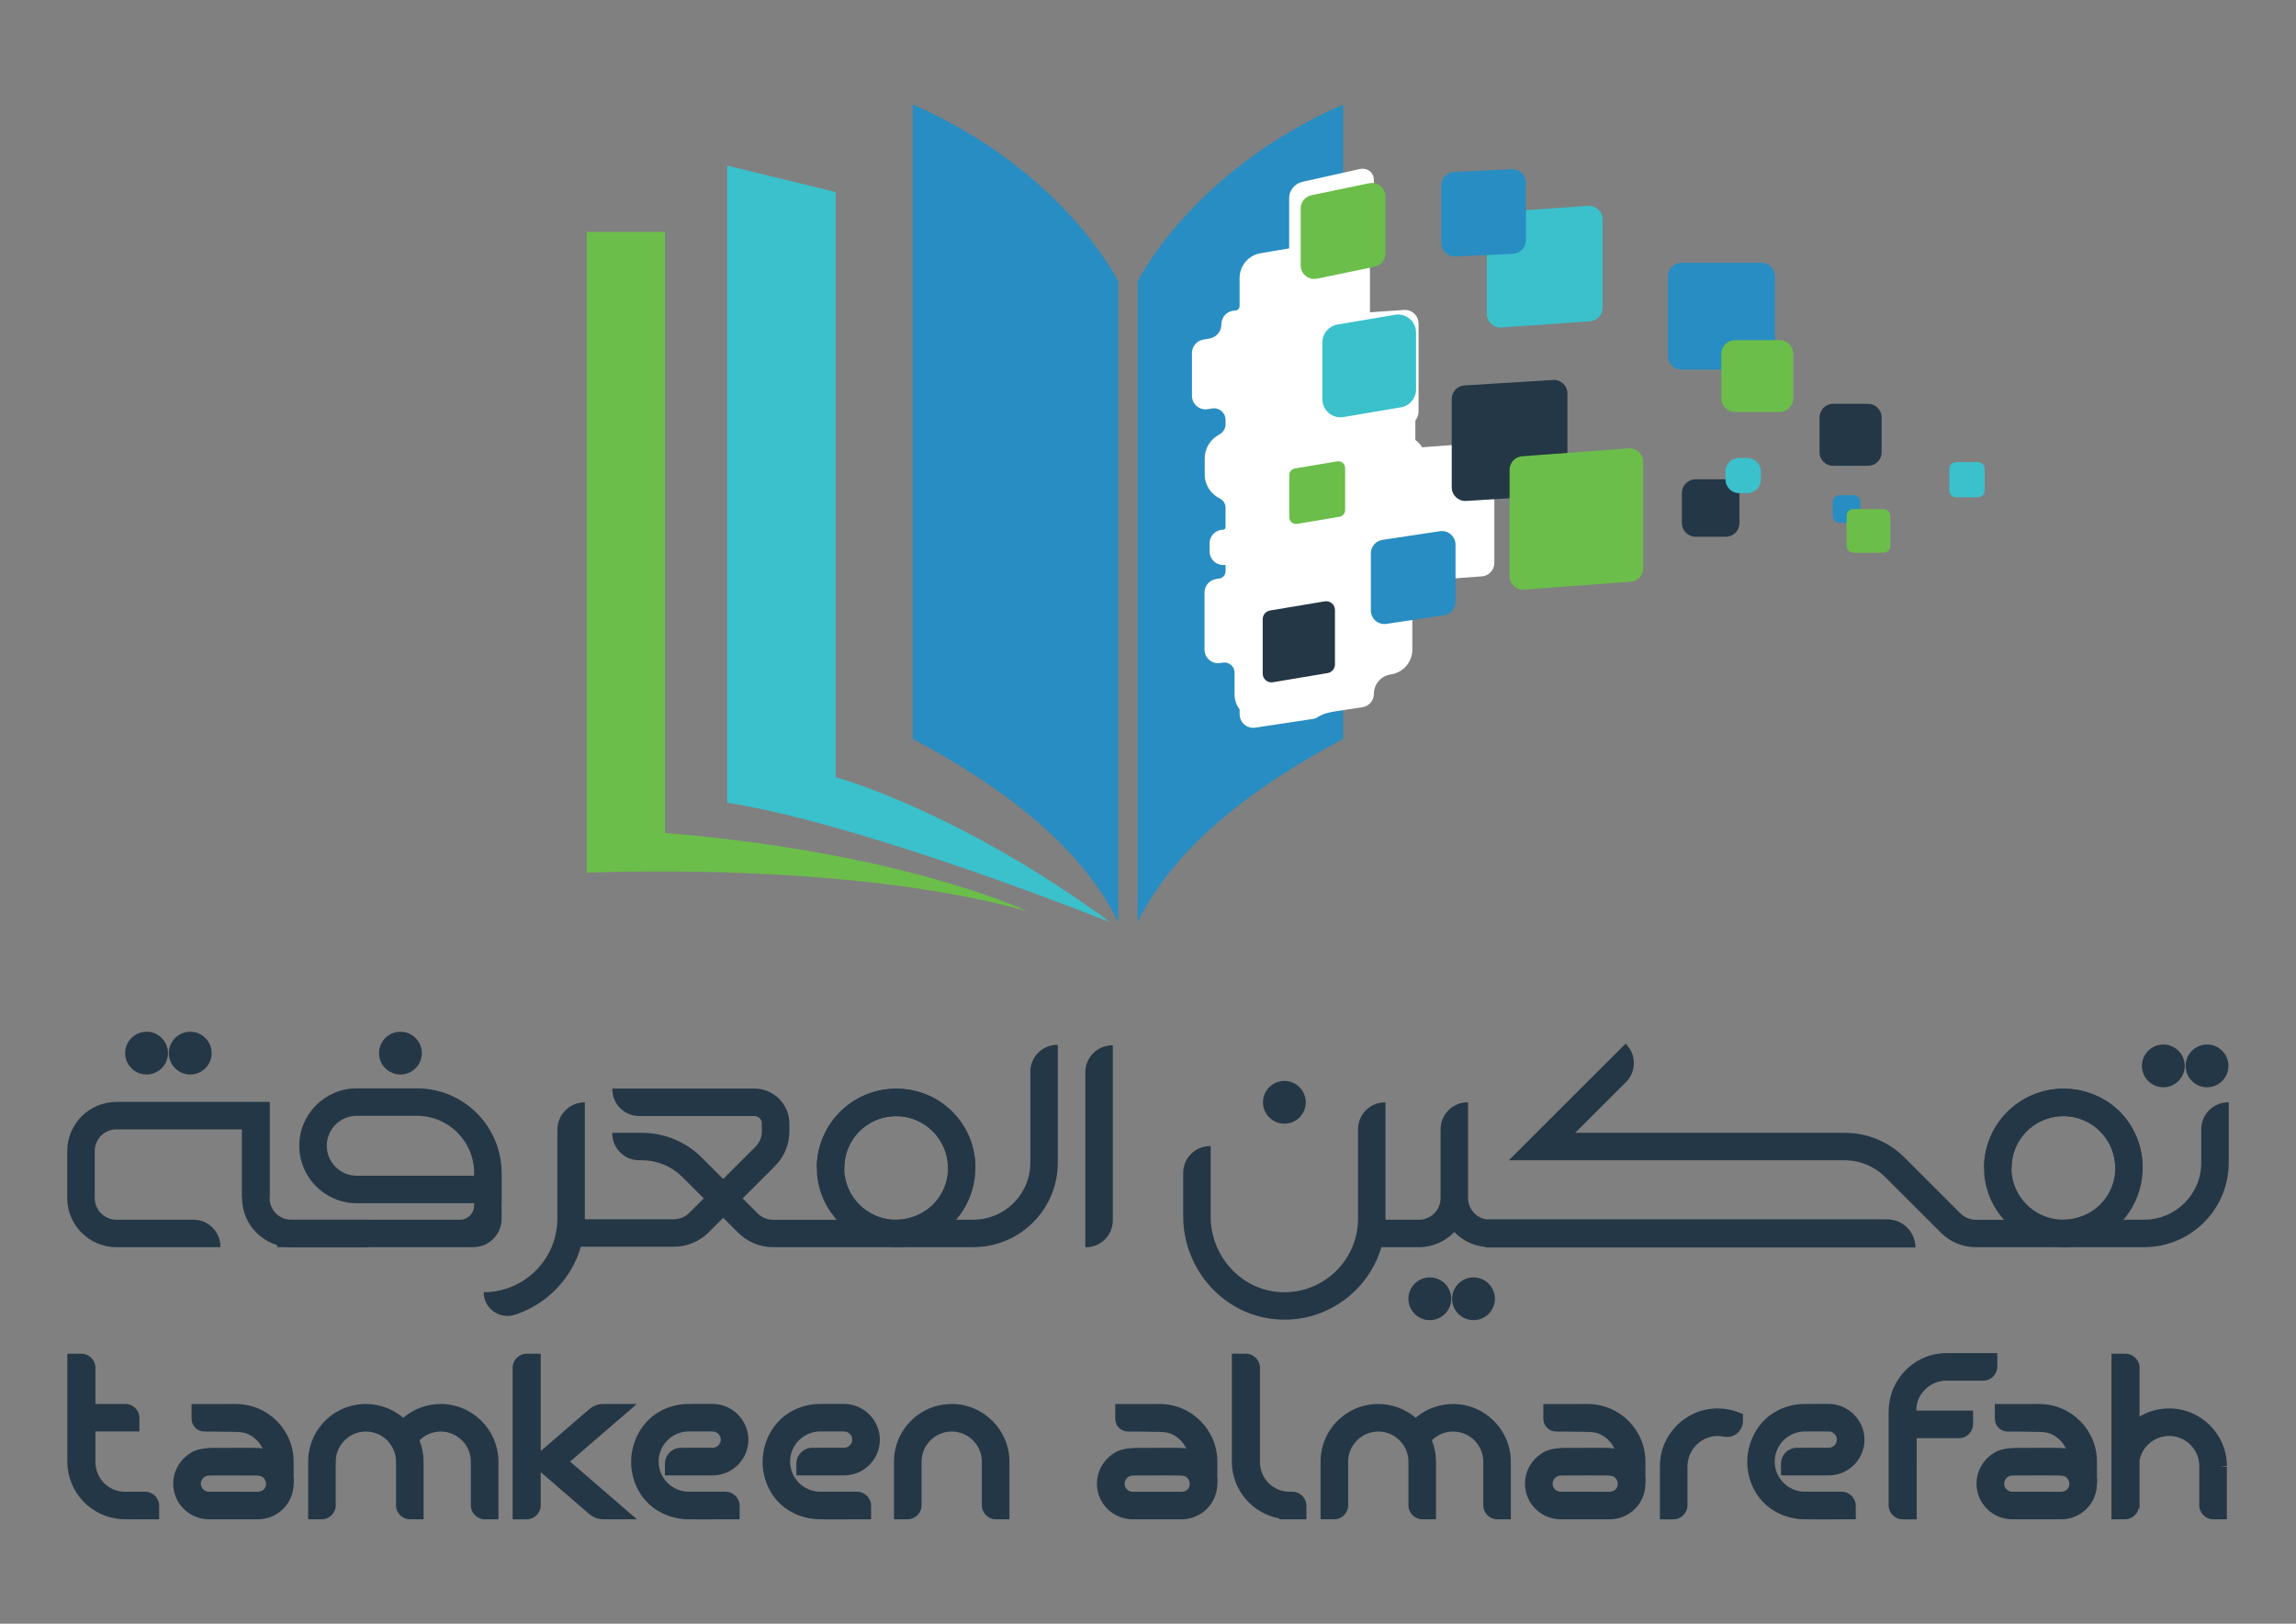 <?xml version="1.0" encoding="UTF-8"?>
<svg id="Layer_1" data-name="Layer 1" xmlns="http://www.w3.org/2000/svg" viewBox="0 0 841.89 595.28">
  <rect x="0" y="0" width="841.89" height="595.28" fill="#808080" stroke="none"/>
  <defs>
    <style>
      .cls-1 {
        fill: #6bbe4a;
      }

      .cls-2 {
        fill: #288dc2;
      }

      .cls-3 {
        fill: #fff;
      }

      .cls-4 {
        fill: #3ac1cc;
      }

      .cls-5 {
        fill: #243746;
      }
    </style>
  </defs>
  <path class="cls-2" d="M492.5,38.27v232.63c-33.58,17.85-62.01,39.79-75.35,67.22V103.17s19.62-40.35,75.35-64.9"/>
  <path class="cls-1" d="M243.82,85.01h-28.67v234.98s94.2-4.67,161.5,14.03c0,0-45.64-21.62-132.82-28.64V85.01Z"/>
  <path class="cls-4" d="M306.43,70.41v214.51s45.06,12.27,100.64,53.19c0,0-88.94-35.65-140.43-43.84V60.72l39.79,9.69Z"/>
  <path class="cls-2" d="M334.69,38.27v232.63c33.58,17.85,62.01,39.79,75.35,67.22V103.17s-19.62-40.35-75.35-64.9"/>
  <path class="cls-3" d="M542.6,162.4l-21.14,1.58c-.64-1.06-1.48-1.96-2.48-2.68v-7.17c.71-.86,1.17-1.93,1.17-3.13v-32.41c0-2.88-2.44-5.15-5.32-4.96l-12.5.86v-17.56c0-1.8-.56-3.43-1.43-4.83,1.69-1.1,2.86-3.02,2.86-5v-21.07c0-2.83-2.37-4.68-5.21-4.05l-21.1,4.71c-2.65.59-4.74,3.15-4.74,5.8v18.56l-10.51,1.79c-4.43.75-7.67,4.59-7.67,9.08v10.26c0,.94-.76,1.69-1.69,1.69-2.75,0-4.98,2.22-4.98,4.97s-1.89,4.86-4.47,5.3l-2.18.37c-2.39.41-4.14,2.48-4.14,4.9v15.7c0,3.08,2.77,5.42,5.81,4.9l1.56-.26c2.58-.44,4.94,1.55,4.94,4.16v1.66c0,1.66-1.01,3.06-2.47,3.84-3.07,1.66-5.16,4.89-5.16,8.63v5.9c0,3.86,2.23,7.18,5.47,8.79,1.29.64,2.16,1.89,2.16,3.33v7.26c0,.49-.4.89-.89.89-2.75,0-4.97,2.23-4.97,4.97v2.98c0,2.74,2.23,4.97,4.98,4.97h.89v2.28c0,1.35-.99,2.5-2.33,2.71l-1.15.17c-2.43.37-4.24,2.46-4.24,4.91v20.97c0,3.04,2.71,5.37,5.72,4.92l1.05-.16c2.23-.34,4.24,1.39,4.24,3.64v7.97c0,2.1.7,4.01,1.87,5.55v1.76c0,3.04,2.71,5.37,5.72,4.92l21.1-3.18c.69-.1,1.31-.35,1.86-.7,1.97-1.28,4.34-1.79,6.66-2.14l9.66-1.46c2.43-.37,4.23-2.45,4.23-4.91,0-3.5,2.53-6.49,5.98-7.08l.44-.07c4.43-.75,7.67-4.59,7.67-9.07v-24.95l25.48-1.9c2.6-.19,4.6-2.36,4.6-4.96v-38.98c0-2.89-2.46-5.17-5.35-4.96"/>
  <path class="cls-5" d="M570.07,181.64l-32.47,2.01c-2.86.18-5.28-2.1-5.28-4.96v-32.42c0-2.63,2.04-4.8,4.67-4.96l32.47-2.01c2.86-.18,5.28,2.09,5.28,4.96v32.42c0,2.63-2.05,4.8-4.67,4.96"/>
  <path class="cls-2" d="M645.83,135.52h-29.28c-2.75,0-4.98-2.22-4.98-4.97v-29.25c0-2.74,2.23-4.97,4.98-4.97h29.28c2.75,0,4.98,2.23,4.98,4.97v29.25c0,2.75-2.23,4.97-4.98,4.97"/>
  <path class="cls-4" d="M582.98,117.81l-32.47,2.24c-2.88.2-5.32-2.08-5.32-4.96v-32.41c0-2.61,2.03-4.78,4.64-4.96l32.47-2.24c2.88-.2,5.32,2.08,5.32,4.96v32.41c0,2.61-2.02,4.78-4.63,4.96"/>
  <path class="cls-1" d="M597.93,213.26l-39.05,2.91c-2.89.21-5.35-2.07-5.35-4.96v-38.98c0-2.6,2.01-4.76,4.6-4.95l39.05-2.91c2.89-.21,5.35,2.07,5.35,4.96v38.98c0,2.6-2.01,4.76-4.6,4.96"/>
  <path class="cls-4" d="M513.72,149.32l-21.1,3.58c-4.04.69-7.73-2.42-7.73-6.52v-20.88c0-3.22,2.33-5.98,5.51-6.52l21.1-3.58c4.04-.68,7.73,2.42,7.73,6.52v20.88c0,3.22-2.33,5.98-5.51,6.52"/>
  <path class="cls-1" d="M504.02,97.8l-21.1,4.37c-3.09.64-5.99-1.72-5.99-4.87v-20.87c0-2.36,1.66-4.39,3.97-4.87l21.1-4.37c3.09-.64,5.99,1.72,5.99,4.87v20.87c0,2.36-1.66,4.39-3.97,4.87"/>
  <path class="cls-2" d="M529.48,225.55l-21.1,3.18c-3.01.45-5.72-1.87-5.72-4.91v-20.97c0-2.46,1.8-4.55,4.23-4.92l21.1-3.18c3.01-.45,5.72,1.87,5.72,4.92v20.97c0,2.46-1.8,4.55-4.24,4.91"/>
  <path class="cls-5" d="M632.83,196.78h-11.13c-2.75,0-4.98-2.23-4.98-4.97v-11.12c0-2.74,2.23-4.97,4.98-4.97h11.13c2.75,0,4.98,2.22,4.98,4.97v11.12c0,2.74-2.23,4.97-4.98,4.97"/>
  <path class="cls-2" d="M554.78,93.04l-21.1.99c-2.84.13-5.21-2.13-5.21-4.97v-21.07c0-2.65,2.09-4.84,4.74-4.97l21.1-.99c2.84-.13,5.21,2.13,5.21,4.97v21.07c0,2.66-2.09,4.84-4.74,4.97"/>
  <path class="cls-1" d="M652.55,151.03h-16.39c-2.75,0-4.98-2.22-4.98-4.97v-16.38c0-2.74,2.23-4.97,4.98-4.97h16.39c2.75,0,4.98,2.23,4.98,4.97v16.38c0,2.74-2.23,4.97-4.98,4.97"/>
  <path class="cls-1" d="M491.14,189.46l-15.49,2.6c-1.52.26-2.9-.92-2.9-2.46v-15.41c0-1.22.88-2.25,2.08-2.45l15.49-2.6c1.52-.26,2.91.92,2.91,2.45v15.41c0,1.22-.88,2.25-2.08,2.46"/>
  <path class="cls-5" d="M486.81,246.76l-20.05,3.36c-1.97.33-3.76-1.19-3.76-3.18v-19.94c0-1.57,1.14-2.92,2.69-3.18l20.05-3.36c1.97-.33,3.76,1.19,3.76,3.18v19.94c0,1.57-1.14,2.92-2.69,3.18"/>
  <path class="cls-5" d="M684.97,170.77h-12.81c-2.75,0-4.97-2.23-4.97-4.97v-12.79c0-2.74,2.23-4.97,4.97-4.97h12.81c2.75,0,4.98,2.23,4.98,4.97v12.79c0,2.75-2.23,4.97-4.98,4.97"/>
  <path class="cls-2" d="M679.7,191.7h-5.2c-1.37,0-2.49-1.11-2.49-2.48v-5.2c0-1.37,1.11-2.49,2.49-2.49h5.2c1.37,0,2.49,1.11,2.49,2.49v5.2c0,1.37-1.11,2.48-2.49,2.48"/>
  <path class="cls-4" d="M640.68,180.8h-2.99c-2.75,0-4.98-2.22-4.98-4.97v-2.98c0-2.74,2.23-4.97,4.98-4.97h2.99c2.75,0,4.98,2.23,4.98,4.97v2.98c0,2.75-2.23,4.97-4.98,4.97"/>
  <path class="cls-4" d="M725.23,182.33h-7.96c-1.37,0-2.49-1.11-2.49-2.48v-7.95c0-1.37,1.11-2.49,2.49-2.49h7.96c1.37,0,2.49,1.11,2.49,2.49v7.95c0,1.37-1.11,2.48-2.49,2.48"/>
  <path class="cls-1" d="M690.66,202.64h-11.07c-1.37,0-2.49-1.11-2.49-2.48v-11.06c0-1.37,1.11-2.48,2.49-2.48h11.07c1.37,0,2.49,1.11,2.49,2.48v11.06c0,1.37-1.11,2.48-2.49,2.48"/>
  <path class="cls-5" d="M177.35,473.75h0c14.9,0,27.02-12.11,27.02-26.99v-32.57c0-5.56,4.51-10.06,10.08-10.06v42.63c0,16.46-10.79,30.44-25.68,35.26-5.63,1.82-11.41-2.36-11.41-8.27"/>
  <path class="cls-5" d="M80.83,457.23h-38.15c-9.95,0-18.02-8.06-18.02-18v-17.25c0-9.94,8.07-18,18.02-18h56.17v35.25h-10.08v-25.19h-46.09c-4.39,0-7.94,3.55-7.94,7.94v17.25c0,4.38,3.56,7.94,7.94,7.94h28.28c5.45,0,9.86,4.41,9.86,9.85v.21Z"/>
  <path class="cls-5" d="M134.97,457.23h-28.19c-9.93,0-18.02-8.07-18.02-18v-35.11h10.08v35.11c0,4.38,3.56,7.94,7.94,7.94h28.19v10.06Z"/>
  <path class="cls-5" d="M356.89,457.23h-27.46c-15.64,0-29.12-11.98-29.89-27.59-.82-16.68,12.52-30.52,29.05-30.52s29.08,13.03,29.08,29.05h-10.07c0-11.65-10.56-20.89-22.63-18.65-7.57,1.4-13.66,7.48-15.06,15.04-2.23,12.05,7.01,22.6,18.67,22.6h28.3c11.56,0,20.92-9.36,20.92-20.9v-33.36c0-5.44,4.42-9.85,9.86-9.85h.21v43.22c0,17.1-13.88,30.96-31,30.96"/>
  <path class="cls-5" d="M173.54,457.23h-71.94v-10.06h67.06c2.87,0,5.19-2.32,5.19-5.19v-11.48h10.07v16.35c0,5.73-4.65,10.37-10.38,10.37"/>
  <path class="cls-5" d="M328.59,457.23h-45.16c-4.78,0-9.36-1.9-12.74-5.27l-20.5-20.47c-3.92-3.92-9.25-6.12-14.79-6.12h-1.02c-5.45,0-9.87-4.41-9.87-9.85v-.21h10.88c8.22,0,16.11,3.26,21.92,9.07l20.5,20.47c1.49,1.49,3.51,2.33,5.62,2.33h44.53c5.6,0,11.08-2.18,14.81-6.35,3.71-4.15,5.37-9.53,4.67-15.13-1.11-8.81-8.55-15.81-17.43-16.45-5.23-.37-10.21,1.31-14.1,4.79-4.02,3.6-6.33,8.76-6.33,14.15h-10.08c0-8.25,3.53-16.14,9.68-21.65,6.15-5.5,14.42-8.14,22.69-7.22,13.37,1.48,24.14,12.23,25.61,25.58.91,8.26-1.72,16.52-7.23,22.66-5.51,6.15-13.41,9.67-21.67,9.67"/>
  <path class="cls-5" d="M130.82,409.07c-6.07,0-11,4.93-11,10.99s4.94,10.99,11,10.99h43.03v-1.08c0-11.52-9.39-20.9-20.93-20.9h-22.11ZM183.92,441.12h-53.11c-11.62,0-21.08-9.45-21.08-21.06s9.46-21.05,21.08-21.05h22.11c17.09,0,31,13.89,31,30.96v11.15Z"/>
  <path class="cls-5" d="M146.83,378.25c-4.33,0-7.85,3.52-7.85,7.84s3.52,7.84,7.85,7.84,7.85-3.52,7.85-7.84-3.52-7.84-7.85-7.84"/>
  <path class="cls-5" d="M53.74,378.25c-4.33,0-7.85,3.52-7.85,7.84s3.52,7.84,7.85,7.84,7.85-3.52,7.85-7.84-3.52-7.84-7.85-7.84"/>
  <path class="cls-5" d="M69.76,378.25c-4.33,0-7.85,3.52-7.85,7.84s3.52,7.84,7.85,7.84,7.85-3.52,7.85-7.84-3.52-7.84-7.85-7.84"/>
  <path class="cls-5" d="M247.1,457.06h-39.73v-10.06h39.73c2.11,0,4.13-.83,5.62-2.32l24.31-24.28c1.49-1.49,2.33-3.51,2.33-5.61v-2.88c0-1.52-1.23-2.75-2.75-2.75h-42.22c-5.45,0-9.86-4.41-9.86-9.86v-.21h52.09c7.08,0,12.83,5.74,12.83,12.81v2.88c0,4.77-1.9,9.35-5.28,12.73l-24.31,24.29c-3.38,3.37-7.96,5.27-12.74,5.27"/>
  <path class="cls-5" d="M398.17,457.27h-.21v-64.18c0-5.44,4.42-9.85,9.87-9.85h.21v64.18c0,5.44-4.42,9.85-9.87,9.85"/>
  <path class="cls-5" d="M532.84,514.73c-5.1,0-9.92,1.78-13.75,5.05-3.81-3.24-8.68-5.05-13.7-5.05-5.71,0-11.06,2.23-15.06,6.28-4,4.05-6.17,9.42-6.1,15.11v20.88h4.96c2.84,0,5.15-2.31,5.15-5.15v-15.99c0-2.94,1.15-5.7,3.24-7.79,2.09-2.09,4.87-3.24,7.81-3.24,6.1,0,11.05,4.95,11.05,11.04v15.98c0,2.84,2.31,5.15,5.15,5.15h4.96v-3.74c0-4.54,0-15.62,0-17.33v-.19c-.02-2.67-.52-5.25-1.51-7.7,2.09-2.07,4.85-3.21,7.79-3.21,6.09,0,11.05,4.95,11.05,11.04v15.98c0,2.84,2.31,5.15,5.15,5.15h4.96v-3.74c0-4.54,0-15.62,0-17.15v-.37c-.07-11.59-9.56-21.02-21.17-21.02"/>
  <path class="cls-5" d="M76.64,540.96l2.75-.02v-.02c4.36-.02,12.66-.01,14.58.02.2.01.89.07,1.14.12.29.07.69.19.72.19h.02c1.05.52,1.71,1.63,1.68,2.83-.03,1.2-.67,2.13-1.67,2.55-.2.06-.74.2-1.16.28-3.02-.01-5.77-.01-10.18-.01h-7.89c-1.65,0-2.98-1.33-2.98-2.96s1.34-2.98,2.98-2.98M107.68,542.08v-6.22c0-11.65-9.49-21.13-21.17-21.13-10.45.04-11.8.02-12.67.01h-3.6s0,5.42,0,5.42c0,2.58,2.1,4.67,4.67,4.67,3,0,6.65.04,9.77.11h.86c1.87.04,3.48.06,4.94.63,2.55,1,4.61,2.98,5.79,5.45-1.15-.16-2.42-.23-3.82-.23-1.93.02-5.53.02-10.11.02h-3.74c-5.39,0-7.85,1.21-8.87,1.99-3.83,2.37-6.21,6.63-6.21,11.13,0,7.04,5.52,12.78,12.7,13.07h.71c9.18-.01,15.25-.01,18.05,0h.12c6.71-.29,12.1-5.53,12.54-12.19l.16-2.73h-.13Z"/>
  <path class="cls-5" d="M415.34,540.96l2.76-.02v-.02c4.36-.03,12.66-.01,14.58.02.21.01.89.07,1.15.12.29.07.69.19.72.19h.02c1.05.52,1.71,1.63,1.68,2.83-.03,1.2-.67,2.13-1.68,2.56-.2.06-.74.2-1.15.28-3.02-.01-5.77-.01-10.18-.01h-7.89c-1.65,0-2.98-1.33-2.98-2.96s1.34-2.98,2.98-2.98M446.37,542.08v-6.22c0-11.65-9.49-21.13-21.17-21.13-10.45.04-11.8.02-12.67.01h-3.59s0,5.42,0,5.42c0,2.58,2.1,4.67,4.67,4.67,3,0,6.65.04,9.77.11h.86c1.87.04,3.48.06,4.94.63,2.55,1,4.61,2.98,5.79,5.45-1.15-.16-2.42-.23-3.82-.23-1.93.02-5.54.02-10.11.02h-3.74c-5.39,0-7.85,1.21-8.87,1.99-3.83,2.37-6.21,6.63-6.21,11.13,0,7.04,5.52,12.78,12.7,13.07h.71c9.18-.01,15.25-.01,18.04,0h.12c6.71-.29,12.1-5.53,12.54-12.19l.16-2.73h-.13Z"/>
  <path class="cls-5" d="M737.87,540.96l2.76-.02v-.02c4.36-.03,12.66-.01,14.58.02.2.01.89.07,1.14.12.29.07.69.19.72.19h.02c1.05.52,1.71,1.63,1.68,2.83-.03,1.2-.67,2.13-1.67,2.55-.2.06-.74.2-1.16.28-3.02-.01-5.77-.01-10.18-.01h-7.89c-1.65,0-2.98-1.33-2.98-2.96s1.34-2.98,2.98-2.98M768.91,542.08v-6.22c0-11.65-9.49-21.13-21.17-21.13-10.45.04-11.8.02-12.67.01h-3.6s0,5.42,0,5.42c0,2.58,2.1,4.67,4.67,4.67,3,0,6.65.04,9.77.11h.86c1.87.04,3.48.06,4.94.63,2.55,1,4.61,2.98,5.79,5.45-1.15-.16-2.42-.23-3.82-.23-1.93.02-5.54.02-10.1.02h-3.75c-5.39,0-7.85,1.21-8.87,1.99-3.83,2.37-6.21,6.63-6.21,11.13,0,7.04,5.52,12.78,12.7,13.07h.71c9.18-.01,15.25-.01,18.05,0h.12c6.71-.29,12.1-5.53,12.54-12.19l.16-2.73h-.13Z"/>
  <path class="cls-5" d="M572.3,540.96l2.75-.02v-.02c4.36-.03,12.66-.01,14.58.02.2.01.89.07,1.14.12.29.07.69.19.72.19h.02c1.05.52,1.71,1.63,1.68,2.83-.03,1.2-.68,2.13-1.68,2.55-.2.06-.74.2-1.15.28-3.02-.01-5.77-.01-10.18-.01h-7.89c-1.65,0-2.98-1.33-2.98-2.96s1.34-2.98,2.98-2.98M603.34,542.08v-6.22c0-11.65-9.49-21.13-21.17-21.13-10.45.04-11.8.02-12.67.01h-3.59s0,5.42,0,5.42c0,2.58,2.1,4.67,4.67,4.67,3,0,6.65.04,9.77.11h.86c1.87.04,3.49.06,4.94.63,2.55,1,4.61,2.99,5.79,5.46-1.05-.14-2.32-.24-3.82-.24-1.93.02-5.54.02-10.11.02h-3.75c-5.39,0-7.85,1.21-8.87,1.99-3.83,2.37-6.21,6.63-6.21,11.13,0,7.04,5.52,12.78,12.7,13.07h.71c9.18-.01,15.25-.01,18.05,0h.12c6.71-.29,12.1-5.53,12.54-12.19l.16-2.73h-.13Z"/>
  <path class="cls-5" d="M266.05,546.88h-13.49c-6.09,0-11.05-4.95-11.05-11.04s4.96-11.04,11.05-11.04c5.07,0,6.7,0,7.66.01h1.09c1.64,0,2.98,1.34,2.98,2.98s-1.34,2.98-2.98,2.98h-.93c-1.15.01-3.39.02-10.73.02-3.22,0-5.84,2.62-5.84,5.83v4.29s2.58-.01,2.58-.01c.57,0,8.27-.01,12.35-.01h0s3.07.01,3.07.01h.02c6.99-.28,12.59-6.05,12.59-13.1s-5.88-13.1-13.11-13.1h-.61c-1.71,0-3.11,0-4.29,0-3.94-.01-5.41-.02-7.2.27-12.23,1.94-17.8,12.24-17.8,21.01s5.5,18.8,17.8,20.75l.26.04c1.25.2,1.6.25,4.89.25.9,0,2.02,0,3.44,0,2.5,0,5.97-.02,10.84-.02h2.56v-4.95c0-2.84-2.31-5.15-5.15-5.15"/>
  <path class="cls-5" d="M314.25,546.88h-13.49c-6.09,0-11.05-4.95-11.05-11.04s4.96-11.04,11.05-11.04c5.07,0,6.7,0,7.66.01h1.09c1.64,0,2.98,1.34,2.98,2.98s-1.34,2.98-2.98,2.98h-.93c-1.15.01-3.39.02-10.73.02-3.22,0-5.84,2.62-5.84,5.83v4.29s2.58-.01,2.58-.01c.57,0,8.27-.01,12.35-.01h0s3.07.01,3.07.01h.03c6.99-.28,12.59-6.05,12.59-13.1s-5.88-13.1-13.11-13.1h-.61c-1.71,0-3.11,0-4.29,0-3.94-.01-5.41-.02-7.2.27-12.23,1.94-17.8,12.24-17.8,21.01s5.5,18.8,17.8,20.75l.26.04c1.25.2,1.6.25,4.89.25.9,0,2.02,0,3.44,0,2.5,0,5.97-.02,10.84-.02h2.56v-4.95c0-2.84-2.31-5.15-5.15-5.15"/>
  <path class="cls-5" d="M675.29,546.88h-13.49c-6.09,0-11.05-4.95-11.05-11.04s4.96-11.04,11.05-11.04c5.07,0,6.7,0,7.66.01h1.09c1.64,0,2.98,1.34,2.98,2.98s-1.34,2.98-2.98,2.98h-.93c-1.15,0-3.4.02-10.73.02-3.22,0-5.84,2.62-5.84,5.83v4.29s2.58-.01,2.58-.01c.57,0,8.27,0,12.35-.01h0s3.18.01,3.18.01l.03-.02c6.94-.33,12.48-6.07,12.48-13.08s-5.88-13.1-13.11-13.1h-.6c-1.71,0-3.11,0-4.29,0-3.94-.01-5.41-.02-7.2.27-12.23,1.94-17.8,12.24-17.8,21.01s5.5,18.8,17.8,20.75l.26.04c1.25.2,1.6.25,4.89.25.9,0,2.02,0,3.44,0,2.5,0,5.97-.02,10.84-.02h2.56v-4.95c0-2.84-2.31-5.15-5.15-5.15"/>
  <path class="cls-5" d="M713.1,496.07l-.46.02c-9.43.46-17.5,7.32-19.6,16.69-.55,2.43-.54,4.36-.53,7.85v31.23c0,2.84,2.31,5.15,5.15,5.15h5.15v-8.64c0-8.68,0-15.74-.01-21.12h15.53c2.84,0,5.15-2.31,5.15-5.15v-4.95h-20.79c0-.91.05-1.78.24-2.56,1.19-4.88,5.71-8.42,10.73-8.42h13.55c2.84,0,5.15-2.31,5.15-5.15v-4.95h-19.29Z"/>
  <path class="cls-5" d="M161.61,514.73c-5.1,0-9.92,1.78-13.75,5.05-3.81-3.24-8.68-5.05-13.7-5.05-5.71,0-11.06,2.23-15.06,6.28-4,4.05-6.17,9.42-6.1,15.11v20.88h4.96c2.84,0,5.15-2.31,5.15-5.15v-15.99c0-2.94,1.15-5.7,3.24-7.79,2.09-2.09,4.87-3.24,7.81-3.24,6.09,0,11.05,4.95,11.05,11.04v15.98c0,2.84,2.31,5.15,5.15,5.15h4.96v-3.74c0-4.54,0-15.62,0-17.33v-.19c-.02-2.67-.52-5.25-1.51-7.69,2.09-2.07,4.85-3.22,7.79-3.22,6.1,0,11.05,4.95,11.05,11.04v15.98c0,2.84,2.31,5.15,5.15,5.15h4.96v-3.74c0-4.54,0-15.62,0-17.33v-.19c-.07-11.59-9.57-21.02-21.17-21.02"/>
  <path class="cls-5" d="M348.97,514.73c-5.71,0-11.06,2.23-15.06,6.28-4,4.05-6.17,9.42-6.1,15.11v20.88h4.96c2.84,0,5.15-2.31,5.15-5.15v-15.99c0-2.93,1.15-5.7,3.24-7.79,2.09-2.09,4.87-3.24,7.81-3.24,6.1,0,11.05,4.95,11.05,11.04v15.98c0,2.84,2.31,5.15,5.15,5.15h4.96v-7.67c0-5.16,0-12.03,0-13.37v-.22c-.07-11.59-9.57-21.02-21.17-21.02"/>
  <path class="cls-5" d="M53.19,546.9h-7.34c-6.09,0-10.86-4.86-10.86-11.05v-11.04h16.14v-4.95c0-2.84-2.31-5.15-5.15-5.15h-10.99v-13.28c0-2.84-2.31-5.15-5.15-5.15h-5.15v39.57c0,11.18,8.74,20.44,19.9,21.1l2.95.04h10.81v-4.96c0-2.84-2.31-5.15-5.15-5.15"/>
  <path class="cls-5" d="M233.54,514.71h-12.34c-1.91,0-3.72.68-5.22,1.98l-17.71,15.29v-35.68h-5.15c-2.84,0-5.15,2.31-5.15,5.15v55.56h5.15c2.84,0,5.15-2.31,5.15-5.15v-12.14l17.74,15.3c1.48,1.27,3.33,1.97,5.21,1.97h12.31l-24.5-21.15,24.5-21.13Z"/>
  <path class="cls-5" d="M473.89,546.9h-1.03c-6.09,0-10.87-4.86-10.87-11.05v-34.41c0-2.84-2.31-5.15-5.15-5.15h-5.15v39.57c0,10.34,7.49,19.05,17.45,20.81v.33s2.57,0,2.57,0h7.32v-4.95c0-2.84-2.31-5.15-5.14-5.15"/>
  <path class="cls-5" d="M637.48,517.77c-2.44-.94-5.02-1.42-7.66-1.42-11.6,0-21.1,9.43-21.17,21.02v.36c0,1.54,0,10.99,0,15.54v3.74h4.95c2.84,0,5.15-2.31,5.15-5.15v-14.12c0-6.14,4.89-11.2,10.9-11.28.81-.01,1.62.07,2.41.23,1.73.36,3.5-.07,4.87-1.18,1.38-1.12,2.17-2.78,2.17-4.56v-2.54l-1.64-.63Z"/>
  <path class="cls-5" d="M816.56,537.49v-.06s0-.06,0-.06c-.07-11.59-9.57-21.02-21.17-21.02-3.89,0-7.61,1.03-10.86,2.98v-17.88c0-2.84-2.31-5.15-5.15-5.15h-5.15v9.45c0,9.5,0,21.65,0,31-.01.34-.02.68-.01.99v19.26h4.95c2.41,0,4.44-1.66,5-3.9h.36v-17.68c.4-2.17,1.45-4.15,3.03-5.73,2.09-2.09,4.87-3.24,7.81-3.24,6.1,0,11.05,4.95,11.05,11.04v14.36c0,2.84,2.31,5.15,5.15,5.15h4.96v-3.74c0-4.54,0-14,0-15.53l-2.56-.18,1.96-.09.6.02Z"/>
  <path class="cls-5" d="M469.51,483.78c-20.07-.76-35.66-17.87-35.66-37.93v-15.84c0-5.44,4.42-9.85,9.86-9.85h.21v25.82c0,14.51,11.14,27.02,25.66,27.74,15.51.77,28.38-11.62,28.38-26.95v-32.78c0-5.44,4.42-9.85,9.86-9.85h.21v42.63c0,20.9-17.42,37.82-38.52,37.02"/>
  <path class="cls-5" d="M545.1,447.05c-3.83-.56-6.79-3.84-6.79-7.82v-35.1h-.21c-5.45,0-9.87,4.41-9.87,9.85v25.25c0,4.38-3.56,7.94-7.94,7.94h-20.5v10.06h20.5c5.1,0,9.7-2.13,12.98-5.55,2.96,3.07,6.99,5.1,11.49,5.47v.19h157.58c0-5.69-4.62-10.3-10.31-10.3h-146.93Z"/>
  <path class="cls-5" d="M786.23,457.23h-28.81c-15.64,0-29.12-11.98-29.89-27.59-.82-16.68,12.52-30.52,29.05-30.52s29.08,13.03,29.08,29.05h-10.07c0-11.65-10.56-20.88-22.62-18.65-7.57,1.4-13.66,7.48-15.07,15.04-2.24,12.05,7.01,22.6,18.67,22.6h29.66c11.56,0,20.92-9.36,20.92-20.9v-12.28c0-5.44,4.42-9.85,9.86-9.85h.21v22.14c0,17.1-13.88,30.96-31,30.96"/>
  <path class="cls-5" d="M756.58,457.23h-32.13c-4.78,0-9.36-1.9-12.74-5.27l-20.49-20.47c-3.92-3.92-9.25-6.12-14.8-6.12h-123.15l42.79-42.74.15.15c3.85,3.85,3.85,10.09,0,13.94l-18.61,18.59h98.83c8.28,0,16.06,3.22,21.92,9.07l20.5,20.47c1.49,1.49,3.51,2.33,5.62,2.33h31.5c5.41,0,10.73-2.01,14.44-5.94,3.9-4.12,5.71-9.56,5.08-15.23-.96-8.71-7.99-15.72-16.7-16.68-5.51-.6-10.78,1.07-14.86,4.71-4.02,3.6-6.33,8.76-6.33,14.15h-10.08c0-8.25,3.53-16.14,9.68-21.65,8.91-7.97,22.26-9.92,33.63-3.79,4.73,2.55,8.65,6.46,11.22,11.18,6.16,11.36,4.22,24.72-3.77,33.64-5.51,6.15-13.41,9.68-21.67,9.68"/>
  <path class="cls-5" d="M470.95,396.28c-4.33,0-7.85,3.52-7.85,7.84s3.52,7.84,7.85,7.84,7.85-3.52,7.85-7.84-3.52-7.84-7.85-7.84"/>
  <path class="cls-5" d="M524.28,468.31c-4.33,0-7.85,3.52-7.85,7.84s3.52,7.84,7.85,7.84,7.85-3.52,7.85-7.84-3.52-7.84-7.85-7.84"/>
  <path class="cls-5" d="M540.3,468.31c-4.33,0-7.85,3.52-7.85,7.84s3.52,7.84,7.85,7.84,7.85-3.52,7.85-7.84-3.52-7.84-7.85-7.84"/>
  <path class="cls-5" d="M793.24,382.93c-4.33,0-7.85,3.52-7.85,7.84s3.52,7.84,7.85,7.84,7.85-3.52,7.85-7.84-3.52-7.84-7.85-7.84"/>
  <path class="cls-5" d="M809.27,382.93c-4.33,0-7.85,3.52-7.85,7.84s3.52,7.84,7.85,7.84,7.85-3.52,7.85-7.84-3.52-7.84-7.85-7.84"/>
</svg>